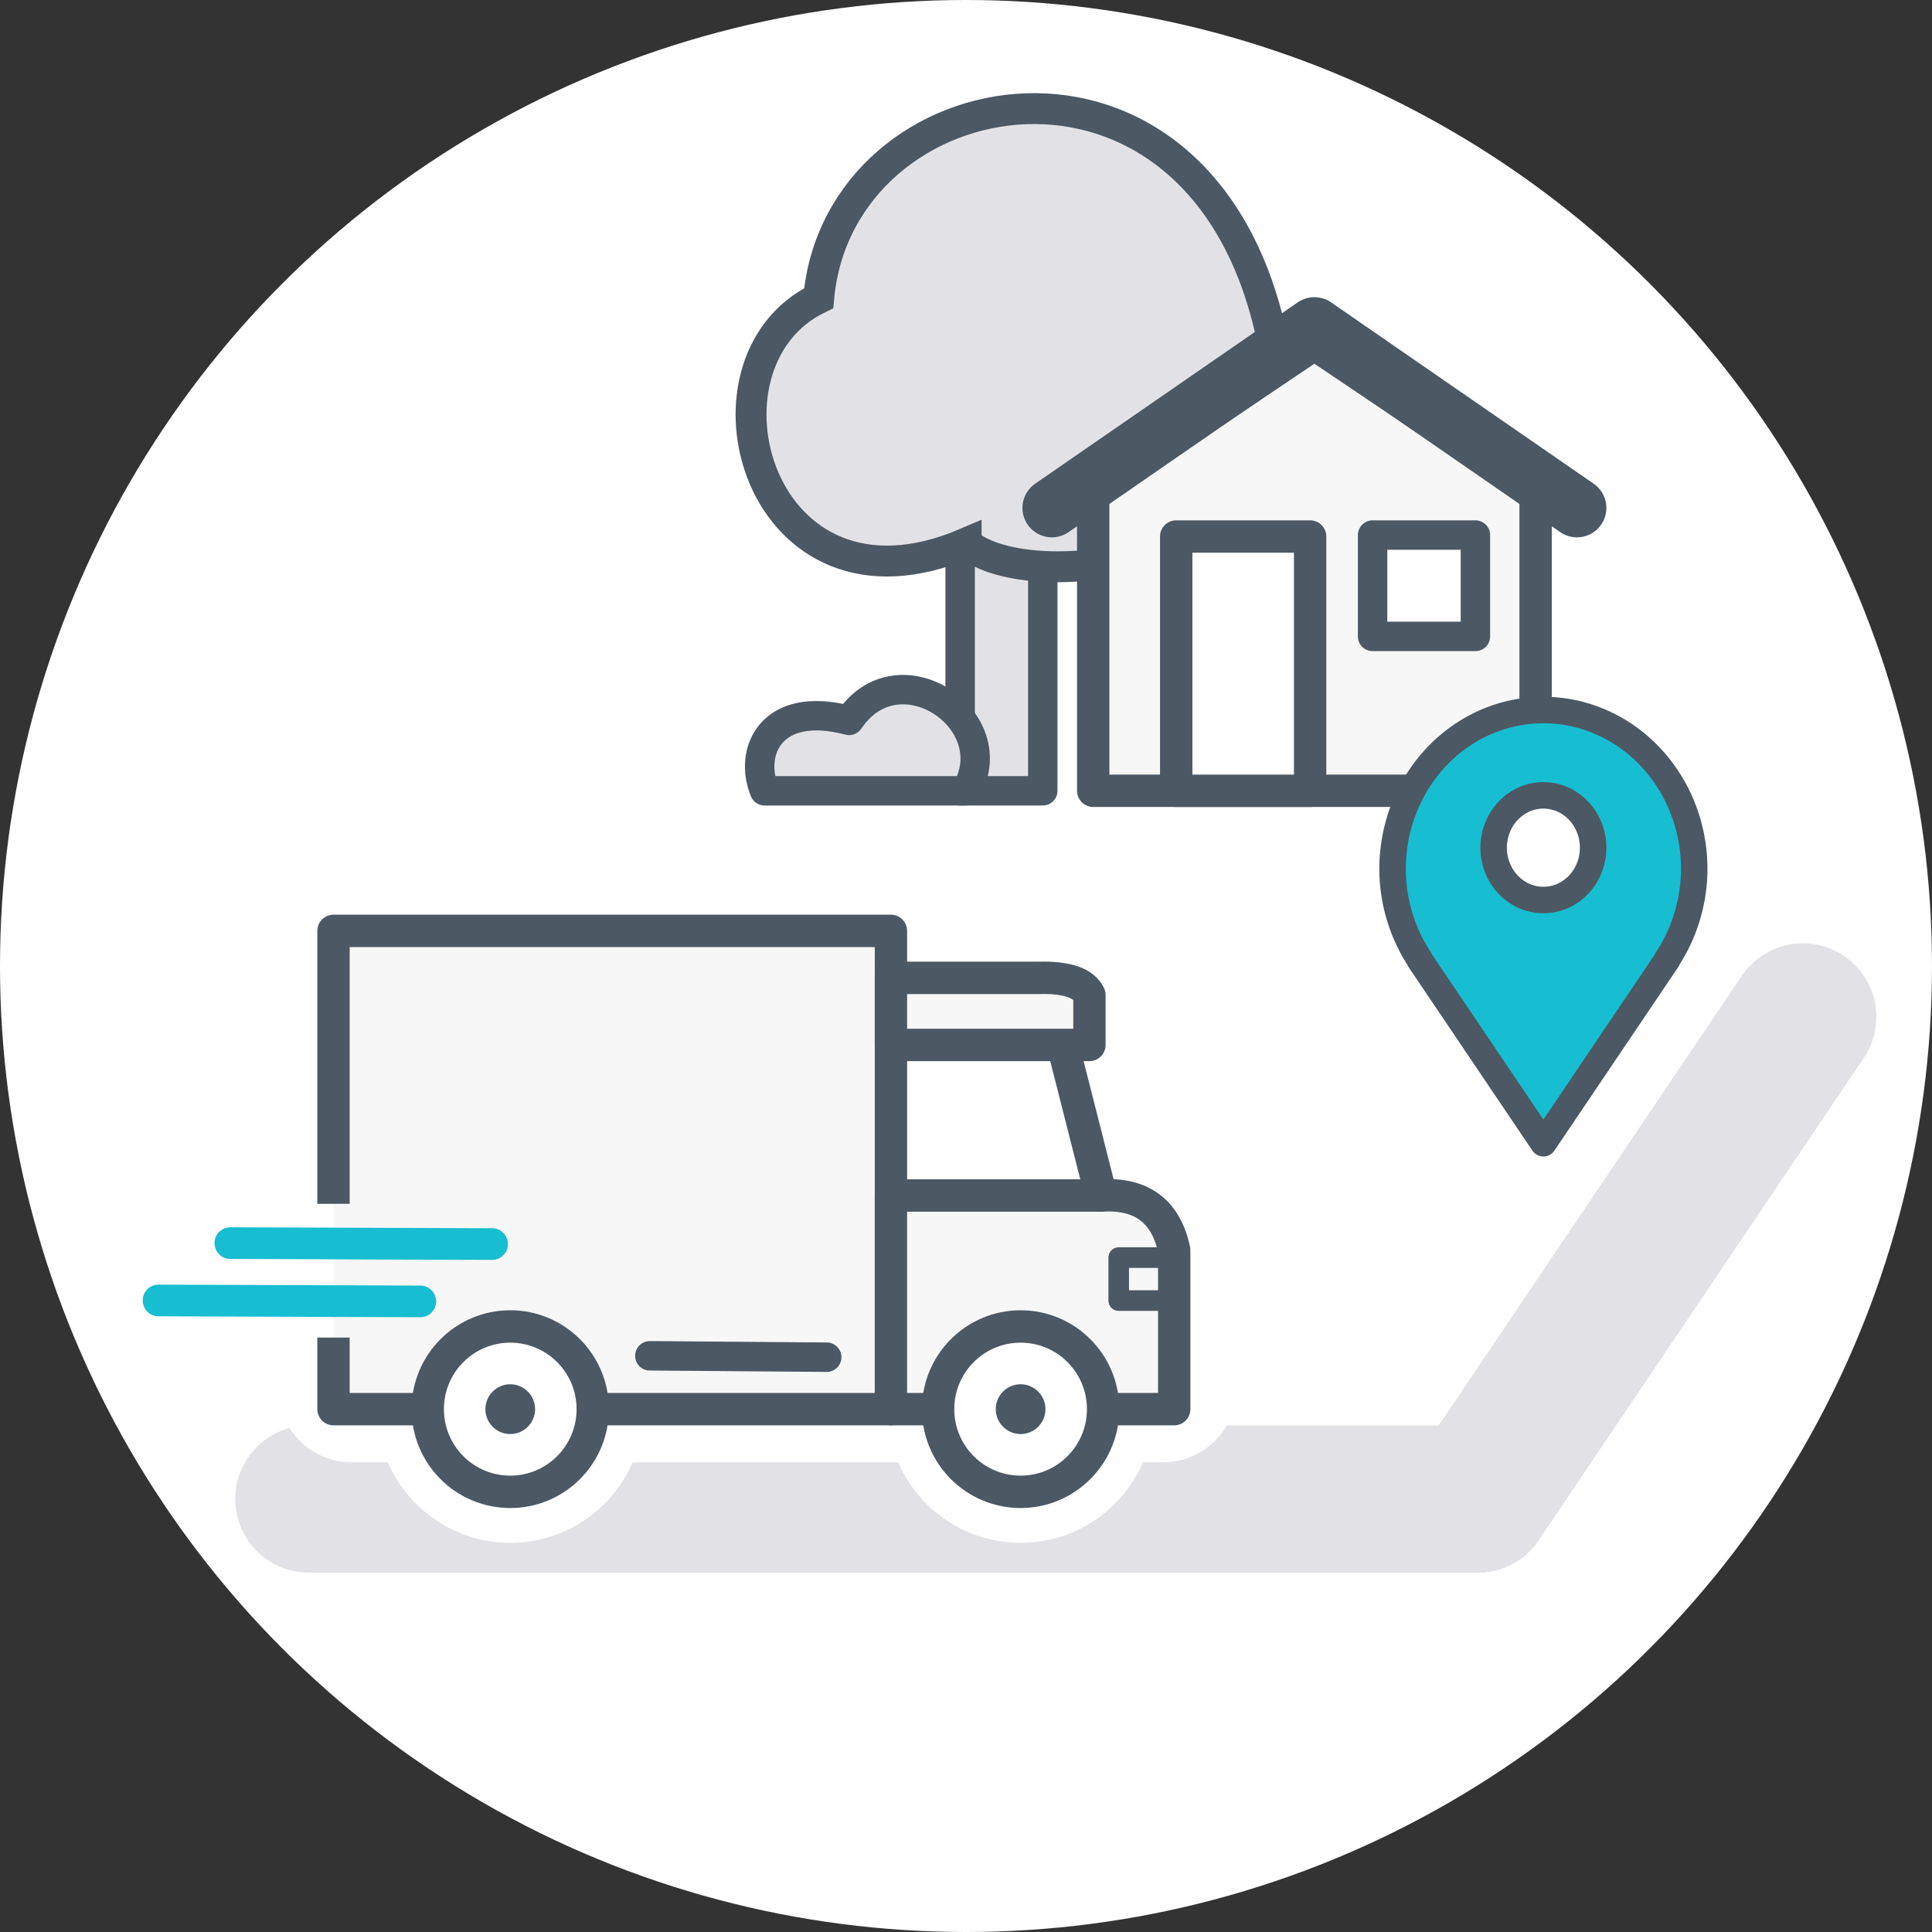 <?xml version="1.0" encoding="UTF-8" standalone="no"?>
<!-- Created with Inkscape (http://www.inkscape.org/) -->

<svg
   width="1313.468"
   height="1313.468"
   viewBox="0 0 1313.468 1313.468"
   version="1.1"
   id="svg5"
   inkscape:version="1.2.1 (9c6d41e410, 2022-07-14)"
   sodipodi:docname="Info-FAQ_Bestellung-Lieferung.svg"
   xml:space="preserve"
   xmlns:inkscape="http://www.inkscape.org/namespaces/inkscape"
   xmlns:sodipodi="http://sodipodi.sourceforge.net/DTD/sodipodi-0.dtd"
   xmlns="http://www.w3.org/2000/svg"
   xmlns:svg="http://www.w3.org/2000/svg"><rect x="0" y="0" width="1313.468" height="1313.468" fill="#333333" stroke="none"/><sodipodi:namedview
     id="namedview7"
     pagecolor="#ffffff"
     bordercolor="#666666"
     borderopacity="1.0"
     inkscape:pageshadow="2"
     inkscape:pageopacity="0.0"
     inkscape:pagecheckerboard="0"
     inkscape:document-units="px"
     showgrid="false"
     inkscape:snap-nodes="true"
     inkscape:zoom="0.15004828"
     inkscape:cx="909.70717"
     inkscape:cy="186.6066"
     inkscape:window-width="1920"
     inkscape:window-height="1009"
     inkscape:window-x="1912"
     inkscape:window-y="-8"
     inkscape:window-maximized="1"
     inkscape:current-layer="layer1"
     inkscape:snap-center="true"
     inkscape:snap-bbox="false"
     inkscape:bbox-nodes="true"
     inkscape:bbox-paths="true"
     inkscape:snap-bbox-midpoints="true"
     inkscape:snap-object-midpoints="true"
     inkscape:showpageshadow="0"
     inkscape:deskcolor="#d1d1d1" /><defs
     id="defs2"><rect
       x="696.282"
       y="-292.091"
       width="682.072"
       height="479.977"
       id="rect3189" /></defs><g
     inkscape:label="Ebene 1"
     inkscape:groupmode="layer"
     id="layer1"
     transform="translate(-4001.024,1463.264)"><circle
       style="fill:#ffffff;fill-opacity:1;stroke:none;stroke-width:97.004;stroke-linecap:round;stroke-linejoin:round;stroke-dasharray:none;stroke-opacity:1"
       id="path5037-6"
       cx="4657.758"
       cy="-806.53"
       r="656.734" /><path
       style="fill:none;fill-opacity:1;stroke:#e2e2e6;stroke-width:100;stroke-linecap:round;stroke-linejoin:round;stroke-dasharray:none;stroke-opacity:1"
       d="m 4210.936,-444.149 794.76,10e-6"
       id="path23364"
       sodipodi:nodetypes="cc" /><path
       id="path1219-1"
       style="fill:none;fill-opacity:1;stroke:#e2e2e6;stroke-width:114.323;stroke-linecap:round;stroke-linejoin:round;stroke-dasharray:none;stroke-opacity:1"
       d="m 4397.359,-3196.95 h 356.742 m 0,0 a 397.165,397.165 0 0 1 397.165,397.165 v 0 a 397.165,397.165 0 0 1 -397.165,397.165 397.165,397.165 0 0 1 -397.165,-397.165 m 254.029,-252.929 -213.607,-144.236 213.607,-144.236 -213.607,144.236" /><g
       id="g1285"><g
         id="g4444-5-2"
         transform="matrix(1.546,0,0,1.544,-537.98,-2537.854)"
         style="fill:#ffffff;fill-opacity:1;stroke:#ffffff;stroke-width:14.641;stroke-dasharray:none;stroke-opacity:1"><ellipse
           style="fill:#ffffff;fill-opacity:1;stroke:#ffffff;stroke-width:14.641;stroke-linecap:square;stroke-linejoin:round;stroke-dasharray:none;stroke-opacity:1"
           id="path3375-2-1"
           cx="3669.904"
           cy="-82.31"
           rx="128.203"
           ry="67.366" /><ellipse
           style="fill:#ffffff;fill-opacity:1;stroke:#ffffff;stroke-width:14.641;stroke-linecap:square;stroke-linejoin:round;stroke-dasharray:none;stroke-opacity:1"
           id="path3375-8-4-2"
           cx="3669.904"
           cy="-127.084"
           rx="128.203"
           ry="67.366" /><path
           style="fill:#ffffff;fill-opacity:1;stroke:#ffffff;stroke-width:14.641;stroke-linecap:round;stroke-linejoin:round;stroke-dasharray:none;stroke-opacity:1"
           d="m 3541.7,-127.084 v 44.774"
           id="path4338-6-6" /><path
           style="fill:#ffffff;fill-opacity:1;stroke:#ffffff;stroke-width:14.641;stroke-linecap:round;stroke-linejoin:round;stroke-dasharray:none;stroke-opacity:1"
           d="m 3798.107,-127.084 v 44.774"
           id="path4340-7-9" /></g><g
         id="g4444-7-2-1"
         transform="matrix(1.546,0,0,1.544,-582.82,-2678.986)"
         style="fill:#ffffff;fill-opacity:1;stroke:#ffffff;stroke-width:14.641;stroke-dasharray:none;stroke-opacity:1"><ellipse
           style="fill:#ffffff;fill-opacity:1;stroke:#ffffff;stroke-width:14.641;stroke-linecap:square;stroke-linejoin:round;stroke-dasharray:none;stroke-opacity:1"
           id="path3375-0-2-6"
           cx="3669.904"
           cy="-82.31"
           rx="128.203"
           ry="67.366" /><ellipse
           style="fill:#ffffff;fill-opacity:1;stroke:#ffffff;stroke-width:14.641;stroke-linecap:square;stroke-linejoin:round;stroke-dasharray:none;stroke-opacity:1"
           id="path3375-8-7-7-1"
           cx="3669.904"
           cy="-127.084"
           rx="128.203"
           ry="67.366" /><path
           style="fill:#ffffff;fill-opacity:1;stroke:#ffffff;stroke-width:14.641;stroke-linecap:round;stroke-linejoin:round;stroke-dasharray:none;stroke-opacity:1"
           d="m 3541.7,-127.084 v 44.774"
           id="path4338-3-3-3" /><path
           style="fill:#ffffff;fill-opacity:1;stroke:#ffffff;stroke-width:14.641;stroke-linecap:round;stroke-linejoin:round;stroke-dasharray:none;stroke-opacity:1"
           d="m 3798.107,-127.084 v 44.774"
           id="path4340-9-4-7" /></g><g
         id="g4444-7-7-3-1"
         transform="matrix(1.546,0,0,1.544,-515.053,-2797.912)"
         style="fill:#ffffff;fill-opacity:1;stroke:#ffffff;stroke-width:14.641;stroke-dasharray:none;stroke-opacity:1"><ellipse
           style="fill:#ffffff;fill-opacity:1;stroke:#ffffff;stroke-width:14.641;stroke-linecap:square;stroke-linejoin:round;stroke-dasharray:none;stroke-opacity:1"
           id="path3375-0-9-6-1"
           cx="3669.904"
           cy="-82.31"
           rx="128.203"
           ry="67.366" /><ellipse
           style="fill:#ffffff;fill-opacity:1;stroke:#ffffff;stroke-width:14.641;stroke-linecap:square;stroke-linejoin:round;stroke-dasharray:none;stroke-opacity:1"
           id="path3375-8-7-3-03-5"
           cx="3669.904"
           cy="-127.084"
           rx="128.203"
           ry="67.366" /><path
           style="fill:#ffffff;fill-opacity:1;stroke:#ffffff;stroke-width:14.641;stroke-linecap:round;stroke-linejoin:round;stroke-dasharray:none;stroke-opacity:1"
           d="m 3541.7,-127.084 v 44.774"
           id="path4338-3-1-8-9" /><path
           style="fill:#ffffff;fill-opacity:1;stroke:#ffffff;stroke-width:14.641;stroke-linecap:round;stroke-linejoin:round;stroke-dasharray:none;stroke-opacity:1"
           d="m 3798.107,-127.084 v 44.774"
           id="path4340-9-6-6-0" /></g><g
         id="g4444-7-7-6-3-5"
         transform="matrix(1.546,0,0,1.544,-571.593,-2947.603)"
         style="fill:#ffffff;fill-opacity:1;stroke:#ffffff;stroke-width:14.641;stroke-dasharray:none;stroke-opacity:1"><ellipse
           style="fill:#ffffff;fill-opacity:1;stroke:#ffffff;stroke-width:14.641;stroke-linecap:square;stroke-linejoin:round;stroke-dasharray:none;stroke-opacity:1"
           id="path3375-0-9-5-1-9"
           cx="3669.904"
           cy="-82.31"
           rx="128.203"
           ry="67.366" /><ellipse
           style="fill:#ffffff;fill-opacity:1;stroke:#ffffff;stroke-width:14.641;stroke-linecap:square;stroke-linejoin:round;stroke-dasharray:none;stroke-opacity:1"
           id="path3375-8-7-3-0-5-7"
           cx="3669.904"
           cy="-127.084"
           rx="128.203"
           ry="67.366" /><path
           style="fill:#ffffff;fill-opacity:1;stroke:#ffffff;stroke-width:14.641;stroke-linecap:round;stroke-linejoin:round;stroke-dasharray:none;stroke-opacity:1"
           d="m 3541.7,-127.084 v 44.774"
           id="path4338-3-1-5-1-8" /><path
           style="fill:#ffffff;fill-opacity:1;stroke:#ffffff;stroke-width:14.641;stroke-linecap:round;stroke-linejoin:round;stroke-dasharray:none;stroke-opacity:1"
           d="m 3798.107,-127.084 v 44.774"
           id="path4340-9-6-1-8-8" /></g></g><circle
       style="fill:#ffffff;fill-opacity:1;stroke:none;stroke-width:97.004;stroke-linecap:round;stroke-linejoin:round;stroke-dasharray:none;stroke-opacity:1"
       id="path5037"
       cx="3186.512"
       cy="-1188.262"
       r="656.734" /><path
       id="path1219"
       style="fill:none;fill-opacity:1;stroke:#e2e2e6;stroke-width:114.323;stroke-linecap:round;stroke-linejoin:round;stroke-dasharray:none;stroke-opacity:1"
       d="m 2829.769,-1513.309 h 356.742 m 0,0 a 397.165,397.165 0 0 1 397.165,397.165 v 0 a 397.165,397.165 0 0 1 -397.165,397.165 397.165,397.165 0 0 1 -397.165,-397.165 m 254.029,-252.929 -213.607,-144.236 213.607,-144.236 -213.607,144.236" /><path
       style="fill:#ffffff;fill-opacity:1;stroke:none;stroke-width:132.496;stroke-linecap:round;stroke-linejoin:round;stroke-dasharray:none;stroke-opacity:1"
       d="m 2928.084,-706.331 316.392,-175.958 v -289.063 l -316.409,-166.498 -310.031,166.498 v 289.063 z"
       id="path2140" /><path
       style="fill:#f7f7f7;fill-opacity:1;stroke:none;stroke-width:108.499;stroke-linecap:round;stroke-linejoin:round;stroke-dasharray:none;stroke-opacity:1"
       d="m 2928.671,-1278.075 256.51,134.979 v 234.342 l -256.497,142.648 c 0,0 -251.353,-142.648 -251.353,-142.648 v -234.342 z"
       id="path4301" /><g
       id="g828"
       transform="translate(142.421,98.777)" /><g
       id="g830"
       transform="translate(142.421,98.777)" /><g
       id="g832"
       transform="translate(142.421,98.777)" /><g
       id="g834"
       transform="translate(142.421,98.777)" /><g
       id="g836"
       transform="translate(142.421,98.777)" /><g
       id="g838"
       transform="translate(142.421,98.777)" /><g
       id="g840"
       transform="translate(142.421,98.777)" /><g
       id="g842"
       transform="translate(142.421,98.777)" /><g
       id="g844"
       transform="translate(142.421,98.777)" /><g
       id="g846"
       transform="translate(142.421,98.777)" /><g
       id="g848"
       transform="translate(142.421,98.777)" /><g
       id="g850"
       transform="translate(142.421,98.777)" /><g
       id="g852"
       transform="translate(142.421,98.777)" /><g
       id="g854"
       transform="translate(142.421,98.777)" /><g
       id="g856"
       transform="translate(142.421,98.777)" /><ellipse
       style="fill:#ffffff;fill-opacity:1;stroke:none;stroke-width:64.703;stroke-linecap:round;stroke-linejoin:round;stroke-dasharray:none;stroke-opacity:1"
       id="path2194"
       cx="3514.653"
       cy="-1426.256"
       rx="208.073"
       ry="160.463" /><ellipse
       style="fill:#ffffff;fill-opacity:1;stroke:none;stroke-width:69.801;stroke-linecap:round;stroke-linejoin:round;stroke-dasharray:none;stroke-opacity:1"
       id="path2194-2"
       cx="3565.089"
       cy="-1025.344"
       rx="234.708"
       ry="165.551" /><g
       id="g4444"
       transform="matrix(1.386,0,0,1.387,-1519.903,-892.855)"
       style="fill:#f7f7f7;fill-opacity:1;stroke-width:16.315;stroke-dasharray:none"><ellipse
         style="fill:#f7f7f7;fill-opacity:1;stroke:#4c5864;stroke-width:16.315;stroke-linecap:square;stroke-linejoin:round;stroke-dasharray:none;stroke-opacity:1"
         id="path3375"
         cx="3669.904"
         cy="-82.31"
         rx="128.203"
         ry="67.366" /><ellipse
         style="fill:#f7f7f7;fill-opacity:1;stroke:#4c5864;stroke-width:16.315;stroke-linecap:square;stroke-linejoin:round;stroke-dasharray:none;stroke-opacity:1"
         id="path3375-8"
         cx="3669.904"
         cy="-127.084"
         rx="128.203"
         ry="67.366" /><path
         style="fill:#f7f7f7;fill-opacity:1;stroke:#4c5864;stroke-width:16.315;stroke-linecap:round;stroke-linejoin:round;stroke-dasharray:none;stroke-opacity:1"
         d="m 3541.7,-127.084 v 44.774"
         id="path4338" /><path
         style="fill:#f7f7f7;fill-opacity:1;stroke:#4c5864;stroke-width:16.315;stroke-linecap:round;stroke-linejoin:round;stroke-dasharray:none;stroke-opacity:1"
         d="m 3798.107,-127.084 v 44.774"
         id="path4340" /></g><g
       id="g4444-7"
       transform="matrix(1.386,0,0,1.387,-1560.106,-1019.614)"
       style="fill:#f7f7f7;fill-opacity:1;stroke-width:16.315;stroke-dasharray:none"><ellipse
         style="fill:#f7f7f7;fill-opacity:1;stroke:#4c5864;stroke-width:16.315;stroke-linecap:square;stroke-linejoin:round;stroke-dasharray:none;stroke-opacity:1"
         id="path3375-0"
         cx="3669.904"
         cy="-82.31"
         rx="128.203"
         ry="67.366" /><ellipse
         style="fill:#f7f7f7;fill-opacity:1;stroke:#4c5864;stroke-width:16.315;stroke-linecap:square;stroke-linejoin:round;stroke-dasharray:none;stroke-opacity:1"
         id="path3375-8-7"
         cx="3669.904"
         cy="-127.084"
         rx="128.203"
         ry="67.366" /><path
         style="fill:#f7f7f7;fill-opacity:1;stroke:#4c5864;stroke-width:16.315;stroke-linecap:round;stroke-linejoin:round;stroke-dasharray:none;stroke-opacity:1"
         d="m 3541.7,-127.084 v 44.774"
         id="path4338-3" /><path
         style="fill:#f7f7f7;fill-opacity:1;stroke:#4c5864;stroke-width:16.315;stroke-linecap:round;stroke-linejoin:round;stroke-dasharray:none;stroke-opacity:1"
         d="m 3798.107,-127.084 v 44.774"
         id="path4340-9" /></g><g
       id="g4444-7-7"
       transform="matrix(1.386,0,0,1.387,-1499.347,-1126.428)"
       style="fill:#17bdd1;fill-opacity:1;stroke:#4c5864;stroke-width:16.315;stroke-dasharray:none;stroke-opacity:1"><ellipse
         style="fill:#17bdd1;fill-opacity:1;stroke:#4c5864;stroke-width:16.315;stroke-linecap:square;stroke-linejoin:round;stroke-dasharray:none;stroke-opacity:1"
         id="path3375-0-9"
         cx="3669.904"
         cy="-82.31"
         rx="128.203"
         ry="67.366" /><ellipse
         style="fill:#17bdd1;fill-opacity:1;stroke:#4c5864;stroke-width:16.315;stroke-linecap:square;stroke-linejoin:round;stroke-dasharray:none;stroke-opacity:1"
         id="path3375-8-7-3"
         cx="3669.904"
         cy="-127.084"
         rx="128.203"
         ry="67.366" /><path
         style="fill:#17bdd1;fill-opacity:1;stroke:#4c5864;stroke-width:16.315;stroke-linecap:round;stroke-linejoin:round;stroke-dasharray:none;stroke-opacity:1"
         d="m 3541.7,-127.084 v 44.774"
         id="path4338-3-1" /><path
         style="fill:#17bdd1;fill-opacity:1;stroke:#4c5864;stroke-width:16.315;stroke-linecap:round;stroke-linejoin:round;stroke-dasharray:none;stroke-opacity:1"
         d="m 3798.107,-127.084 v 44.774"
         id="path4340-9-6" /></g><g
       id="g4444-7-7-6"
       transform="matrix(1.386,0,0,1.387,-1550.04,-1260.873)"
       style="fill:#f7f7f7;fill-opacity:1;stroke:#4c5864;stroke-width:16.315;stroke-dasharray:none;stroke-opacity:1"><ellipse
         style="fill:#f7f7f7;fill-opacity:1;stroke:#4c5864;stroke-width:16.315;stroke-linecap:square;stroke-linejoin:round;stroke-dasharray:none;stroke-opacity:1"
         id="path3375-0-9-5"
         cx="3669.904"
         cy="-82.31"
         rx="128.203"
         ry="67.366" /><ellipse
         style="fill:#f7f7f7;fill-opacity:1;stroke:#4c5864;stroke-width:16.315;stroke-linecap:square;stroke-linejoin:round;stroke-dasharray:none;stroke-opacity:1"
         id="path3375-8-7-3-0"
         cx="3669.904"
         cy="-127.084"
         rx="128.203"
         ry="67.366" /><path
         style="fill:#f7f7f7;fill-opacity:1;stroke:#4c5864;stroke-width:16.315;stroke-linecap:round;stroke-linejoin:round;stroke-dasharray:none;stroke-opacity:1"
         d="m 3541.7,-127.084 v 44.774"
         id="path4338-3-1-5" /><path
         style="fill:#f7f7f7;fill-opacity:1;stroke:#4c5864;stroke-width:16.315;stroke-linecap:round;stroke-linejoin:round;stroke-dasharray:none;stroke-opacity:1"
         d="m 3798.107,-127.084 v 44.774"
         id="path4340-9-6-1" /></g><g
       id="g370"
       transform="matrix(1.074,0,0,1.074,-393.71,-604.957)"
       style="stroke-width:20.202;stroke-dasharray:none"><path
         style="fill:#17bdd1;fill-opacity:1;stroke:#4c5864;stroke-width:20.202;stroke-linecap:butt;stroke-linejoin:round;stroke-miterlimit:4;stroke-dasharray:none;stroke-opacity:1"
         d="m 3016.438,-312.111 -80.878,-45.794 v -98.922 l 232.274,-129.536 84.255,44.752 -235.651,130.578 z"
         id="path10494" /><path
         style="fill:none;stroke:#4c5864;stroke-width:20.202;stroke-linecap:butt;stroke-linejoin:round;stroke-miterlimit:4;stroke-dasharray:none;stroke-opacity:1"
         d="m 2859.068,-282.829 v -218.167 l 233.991,-125.662 238.805,125.662 v 218.167 l -238.792,132.802 z"
         id="path3922" /><path
         style="fill:none;stroke:#4c5864;stroke-width:20.202;stroke-linecap:round;stroke-linejoin:round;stroke-miterlimit:4;stroke-dasharray:none;stroke-opacity:1"
         d="m 3093.072,-368.193 v 218.166"
         id="path4157" /><path
         style="fill:none;stroke:#4c5864;stroke-width:20.202;stroke-linecap:round;stroke-linejoin:round;stroke-miterlimit:4;stroke-dasharray:none;stroke-opacity:1"
         d="m 2859.068,-500.995 234.004,132.802 238.792,-132.802"
         id="path4155" /><path
         style="fill:none;stroke:#4c5864;stroke-width:20.202;stroke-linecap:round;stroke-linejoin:miter;stroke-miterlimit:4;stroke-dasharray:none;stroke-opacity:1"
         d="m 3292.955,-312.382 -101.68,55.541"
         id="path11295" /><path
         style="fill:none;stroke:#4c5864;stroke-width:20.202;stroke-linecap:round;stroke-linejoin:miter;stroke-miterlimit:4;stroke-dasharray:none;stroke-opacity:1"
         d="m 3292.955,-355.31 -84.898,45.487"
         id="path11295-9" /></g><path
       style="fill:#ffffff;fill-opacity:1;stroke:none;stroke-width:132.496;stroke-linecap:round;stroke-linejoin:round;stroke-dasharray:none;stroke-opacity:1"
       d="m 4495.714,-2394.094 312.262,-173.661 v -285.29 l -312.278,-164.325 -305.983,164.325 v 285.29 z"
       id="path2140-6" /><path
       style="fill:#f7f7f7;fill-opacity:1;stroke:none;stroke-width:108.499;stroke-linecap:round;stroke-linejoin:round;stroke-dasharray:none;stroke-opacity:1"
       d="m 4496.26,-2961.716 256.51,134.979 v 234.342 l -256.497,142.648 c 0,0 -251.353,-142.648 -251.353,-142.648 v -234.342 z"
       id="path4301-8" /><g
       id="g4444-5"
       transform="matrix(1.386,0,0,1.387,47.686,-2576.497)"
       style="fill:#f7f7f7;fill-opacity:1;stroke-width:16.315;stroke-dasharray:none"><ellipse
         style="fill:#f7f7f7;fill-opacity:1;stroke:#4c5864;stroke-width:16.315;stroke-linecap:square;stroke-linejoin:round;stroke-dasharray:none;stroke-opacity:1"
         id="path3375-2"
         cx="3669.904"
         cy="-82.31"
         rx="128.203"
         ry="67.366" /><ellipse
         style="fill:#f7f7f7;fill-opacity:1;stroke:#4c5864;stroke-width:16.315;stroke-linecap:square;stroke-linejoin:round;stroke-dasharray:none;stroke-opacity:1"
         id="path3375-8-4"
         cx="3669.904"
         cy="-127.084"
         rx="128.203"
         ry="67.366" /><path
         style="fill:#f7f7f7;fill-opacity:1;stroke:#4c5864;stroke-width:16.315;stroke-linecap:round;stroke-linejoin:round;stroke-dasharray:none;stroke-opacity:1"
         d="m 3541.7,-127.084 v 44.774"
         id="path4338-6" /><path
         style="fill:#f7f7f7;fill-opacity:1;stroke:#4c5864;stroke-width:16.315;stroke-linecap:round;stroke-linejoin:round;stroke-dasharray:none;stroke-opacity:1"
         d="m 3798.107,-127.084 v 44.774"
         id="path4340-7" /></g><g
       id="g4444-7-2"
       transform="matrix(1.386,0,0,1.387,7.483,-2703.255)"
       style="fill:#f7f7f7;fill-opacity:1;stroke-width:16.315;stroke-dasharray:none"><ellipse
         style="fill:#f7f7f7;fill-opacity:1;stroke:#4c5864;stroke-width:16.315;stroke-linecap:square;stroke-linejoin:round;stroke-dasharray:none;stroke-opacity:1"
         id="path3375-0-2"
         cx="3669.904"
         cy="-82.31"
         rx="128.203"
         ry="67.366" /><ellipse
         style="fill:#f7f7f7;fill-opacity:1;stroke:#4c5864;stroke-width:16.315;stroke-linecap:square;stroke-linejoin:round;stroke-dasharray:none;stroke-opacity:1"
         id="path3375-8-7-7"
         cx="3669.904"
         cy="-127.084"
         rx="128.203"
         ry="67.366" /><path
         style="fill:#f7f7f7;fill-opacity:1;stroke:#4c5864;stroke-width:16.315;stroke-linecap:round;stroke-linejoin:round;stroke-dasharray:none;stroke-opacity:1"
         d="m 3541.7,-127.084 v 44.774"
         id="path4338-3-3" /><path
         style="fill:#f7f7f7;fill-opacity:1;stroke:#4c5864;stroke-width:16.315;stroke-linecap:round;stroke-linejoin:round;stroke-dasharray:none;stroke-opacity:1"
         d="m 3798.107,-127.084 v 44.774"
         id="path4340-9-4" /></g><g
       id="g4444-7-7-3"
       transform="matrix(1.386,0,0,1.387,68.242,-2810.069)"
       style="fill:#17bdd1;fill-opacity:1;stroke:#4c5864;stroke-width:16.315;stroke-dasharray:none;stroke-opacity:1"><ellipse
         style="fill:#17bdd1;fill-opacity:1;stroke:#4c5864;stroke-width:16.315;stroke-linecap:square;stroke-linejoin:round;stroke-dasharray:none;stroke-opacity:1"
         id="path3375-0-9-6"
         cx="3669.904"
         cy="-82.31"
         rx="128.203"
         ry="67.366" /><ellipse
         style="fill:#17bdd1;fill-opacity:1;stroke:#4c5864;stroke-width:16.315;stroke-linecap:square;stroke-linejoin:round;stroke-dasharray:none;stroke-opacity:1"
         id="path3375-8-7-3-03"
         cx="3669.904"
         cy="-127.084"
         rx="128.203"
         ry="67.366" /><path
         style="fill:#17bdd1;fill-opacity:1;stroke:#4c5864;stroke-width:16.315;stroke-linecap:round;stroke-linejoin:round;stroke-dasharray:none;stroke-opacity:1"
         d="m 3541.7,-127.084 v 44.774"
         id="path4338-3-1-8" /><path
         style="fill:#17bdd1;fill-opacity:1;stroke:#4c5864;stroke-width:16.315;stroke-linecap:round;stroke-linejoin:round;stroke-dasharray:none;stroke-opacity:1"
         d="m 3798.107,-127.084 v 44.774"
         id="path4340-9-6-6" /></g><g
       id="g4444-7-7-6-3"
       transform="matrix(1.386,0,0,1.387,17.549,-2944.514)"
       style="fill:#f7f7f7;fill-opacity:1;stroke:#4c5864;stroke-width:16.315;stroke-dasharray:none;stroke-opacity:1"><ellipse
         style="fill:#f7f7f7;fill-opacity:1;stroke:#4c5864;stroke-width:16.315;stroke-linecap:square;stroke-linejoin:round;stroke-dasharray:none;stroke-opacity:1"
         id="path3375-0-9-5-1"
         cx="3669.904"
         cy="-82.31"
         rx="128.203"
         ry="67.366" /><ellipse
         style="fill:#f7f7f7;fill-opacity:1;stroke:#4c5864;stroke-width:16.315;stroke-linecap:square;stroke-linejoin:round;stroke-dasharray:none;stroke-opacity:1"
         id="path3375-8-7-3-0-5"
         cx="3669.904"
         cy="-127.084"
         rx="128.203"
         ry="67.366" /><path
         style="fill:#f7f7f7;fill-opacity:1;stroke:#4c5864;stroke-width:16.315;stroke-linecap:round;stroke-linejoin:round;stroke-dasharray:none;stroke-opacity:1"
         d="m 3541.7,-127.084 v 44.774"
         id="path4338-3-1-5-1" /><path
         style="fill:#f7f7f7;fill-opacity:1;stroke:#4c5864;stroke-width:16.315;stroke-linecap:round;stroke-linejoin:round;stroke-dasharray:none;stroke-opacity:1"
         d="m 3798.107,-127.084 v 44.774"
         id="path4340-9-6-1-8" /></g><g
       id="g370-5"
       transform="matrix(1.074,0,0,1.074,1173.879,-2288.598)"
       style="stroke-width:20.202;stroke-dasharray:none"><path
         style="fill:#17bdd1;fill-opacity:1;stroke:#4c5864;stroke-width:20.202;stroke-linecap:butt;stroke-linejoin:round;stroke-miterlimit:4;stroke-dasharray:none;stroke-opacity:1"
         d="m 3016.438,-312.111 -80.878,-45.794 v -98.922 l 232.274,-129.536 84.255,44.752 -235.651,130.578 z"
         id="path10494-7" /><path
         style="fill:none;stroke:#4c5864;stroke-width:20.202;stroke-linecap:butt;stroke-linejoin:round;stroke-miterlimit:4;stroke-dasharray:none;stroke-opacity:1"
         d="m 2859.068,-282.829 v -218.167 l 233.991,-125.662 238.805,125.662 v 218.167 l -238.792,132.802 z"
         id="path3922-2" /><path
         style="fill:none;stroke:#4c5864;stroke-width:20.202;stroke-linecap:round;stroke-linejoin:round;stroke-miterlimit:4;stroke-dasharray:none;stroke-opacity:1"
         d="m 3093.072,-368.193 v 218.166"
         id="path4157-6" /><path
         style="fill:none;stroke:#4c5864;stroke-width:20.202;stroke-linecap:round;stroke-linejoin:round;stroke-miterlimit:4;stroke-dasharray:none;stroke-opacity:1"
         d="m 2859.068,-500.995 234.004,132.802 238.792,-132.802"
         id="path4155-7" /><path
         style="fill:none;stroke:#4c5864;stroke-width:20.202;stroke-linecap:round;stroke-linejoin:miter;stroke-miterlimit:4;stroke-dasharray:none;stroke-opacity:1"
         d="m 3292.955,-312.382 -101.68,55.541"
         id="path11295-1" /><path
         style="fill:none;stroke:#4c5864;stroke-width:20.202;stroke-linecap:round;stroke-linejoin:miter;stroke-miterlimit:4;stroke-dasharray:none;stroke-opacity:1"
         d="m 3292.955,-355.31 -84.898,45.487"
         id="path11295-9-9" /></g><rect
       x="4653.77"
       y="-1093.08"
       width="56.182"
       height="167.436"
       fill="#a8a8a8"
       stroke-linecap="round"
       stroke-linejoin="round"
       stroke-width="12.772"
       id="rect15018"
       style="fill:#e2e2e6;fill-opacity:1;stroke:#4c5864;stroke-width:20;stroke-dasharray:none" /><path
       d="m 4657.86,-1093.999 c -141.554,60.69 -191.318,-122.837 -100.251,-166.517 13.685,-153.332 260.127,-199.101 308.106,26.68 l -71.427,135.326 c -16.993,22.117 -106.07,30.388 -136.431,4.513 z"
       fill="#17bdd1"
       stroke-width="12.772"
       id="path15020"
       style="fill:#e2e2e6;fill-opacity:1;stroke:#4c5864;stroke-width:21;stroke-dasharray:none" /><path
       d="m 4744.251,-925.643 h 300.752 V -1128.038 l -150.38,-101.197 -150.381,101.197 z"
       fill="#e2e2e6"
       stroke-linecap="round"
       stroke-linejoin="round"
       stroke-width="17.03"
       id="path15022"
       style="fill:#f7f7f7;fill-opacity:1;stroke:#4c5864;stroke-width:22;stroke-dasharray:none" /><path
       d="m 5073.115,-1117.961 -178.493,-123.274 -178.493,123.274"
       fill="none"
       stroke="#4c5864"
       stroke-linecap="round"
       stroke-linejoin="round"
       stroke-width="42.575"
       id="path15026"
       style="stroke-width:40;stroke-dasharray:none" /><rect
       x="4800.662"
       y="-1098.516"
       width="91.049"
       height="172.873"
       fill="#ffffff"
       stroke-width="17.03"
       id="rect15028"
       style="stroke:#4c5864;stroke-width:22;stroke-linecap:round;stroke-linejoin:round;stroke-dasharray:none" /><rect
       x="4934.182"
       y="-1099.516"
       width="69.9"
       height="68.912"
       fill="#ffffff"
       stroke-width="17.03"
       id="rect15030"
       style="stroke:#4c5864;stroke-width:20;stroke-linecap:round;stroke-linejoin:round;stroke-dasharray:none" /><path
       d="m 4657.77,-925.643 c 28.06,-47.938 -45.77,-98.18 -79.481,-47.839 -53.374,-14.12 -68.378,21.53 -57.484,47.839 z"
       fill="#17bdd1"
       stroke-width="12.772"
       id="path15032"
       style="fill:#e2e2e6;fill-opacity:1;stroke:#4c5864;stroke-width:20;stroke-linecap:round;stroke-linejoin:round;stroke-dasharray:none" /><path
       style="fill:none;fill-opacity:1;stroke:#e2e2e6;stroke-width:100;stroke-linecap:round;stroke-linejoin:round;stroke-dasharray:none;stroke-opacity:1"
       d="M 5005.696,-444.149 5226.663,-771.964"
       id="path23364-1"
       sodipodi:nodetypes="cc" /><g
       id="g6241"
       transform="matrix(1.055,0,0,1.057,-246.517,20.775)"
       style="stroke-width:0.947"><path
         style="fill:#ffffff;fill-opacity:1;stroke:#ffffff;stroke-width:94.707;stroke-linecap:round;stroke-linejoin:round;stroke-dasharray:none;stroke-opacity:1"
         d="m 4252.699,-510.811 522.929,1e-5"
         id="path23364-8"
         sodipodi:nodetypes="cc" /><ellipse
         style="fill:#ffffff;fill-opacity:1;stroke:none;stroke-width:20.835;stroke-linecap:butt;stroke-linejoin:round;stroke-dasharray:none;stroke-opacity:1"
         id="path10044-6-8-2"
         cx="4683.792"
         cy="-497.661"
         rx="85.946"
         ry="85.973" /><ellipse
         style="fill:#ffffff;fill-opacity:1;stroke:none;stroke-width:20.835;stroke-linecap:butt;stroke-linejoin:round;stroke-dasharray:none;stroke-opacity:1"
         id="path10044-6-8-2-7"
         cx="4354.907"
         cy="-497.661"
         rx="85.946"
         ry="85.973" /><path
         id="path9911"
         style="fill:#f7f7f7;fill-opacity:1;stroke:#4c5864;stroke-width:20.836;stroke-linecap:butt;stroke-linejoin:round;stroke-dasharray:none;stroke-opacity:1"
         d="m 4241.019,-629.714 v -175.568 0 h 359.21 v 307.621 h -359.21 v -46.052" /><path
         id="path9987"
         style="fill:#f7f7f7;fill-opacity:1;stroke:#4c5864;stroke-width:20.836;stroke-linecap:round;stroke-linejoin:round;stroke-dasharray:none;stroke-opacity:1"
         d="m 4782.774,-599.985 3e-4,102.324 h -182.546 v -137.432 0 h 135.414 c 26.745,-1.638 41.923,10.71 47.131,35.109 v 0" /><path
         id="path9985"
         style="fill:#f7f7f7;fill-opacity:1;stroke:#4c5864;stroke-width:20.836;stroke-linecap:round;stroke-linejoin:round;stroke-dasharray:none;stroke-opacity:1"
         d="m 4728.141,-764.04 1e-4,32.119 h -127.913 v -43.139 0 h 94.887 c 18.741,-0.514 29.376,3.362 33.026,11.02 v 0" /><path
         id="path9983"
         style="fill:none;fill-opacity:1;stroke:#4c5864;stroke-width:20.836;stroke-linecap:round;stroke-linejoin:round;stroke-dasharray:none;stroke-opacity:1"
         d="m 4711.851,-728.528 23.792,93.435" /><ellipse
         style="fill:#ffffff;fill-opacity:1;stroke:#4c5864;stroke-width:20.836;stroke-linecap:butt;stroke-linejoin:round;stroke-dasharray:none;stroke-opacity:1"
         id="path10044"
         cx="4683.792"
         cy="-497.661"
         rx="53.164"
         ry="53.181" /><ellipse
         style="fill:#ffffff;fill-opacity:1;stroke:#4c5864;stroke-width:20.836;stroke-linecap:butt;stroke-linejoin:round;stroke-dasharray:none;stroke-opacity:1"
         id="path10044-6"
         cx="4354.907"
         cy="-497.661"
         rx="53.164"
         ry="53.181" /><ellipse
         style="fill:#4c5864;fill-opacity:1;stroke:none;stroke-width:18.942;stroke-linecap:butt;stroke-linejoin:round;stroke-dasharray:none;stroke-opacity:1"
         id="path10044-6-3"
         cx="4354.907"
         cy="-497.661"
         rx="16.01"
         ry="16.015" /><ellipse
         style="fill:#4c5864;fill-opacity:1;stroke:none;stroke-width:18.942;stroke-linecap:butt;stroke-linejoin:round;stroke-dasharray:none;stroke-opacity:1"
         id="path10044-6-3-4"
         cx="4683.792"
         cy="-497.661"
         rx="16.01"
         ry="16.015" /><path
         style="fill:#ffffff;fill-opacity:1;stroke:#17bdd1;stroke-width:20.362;stroke-linecap:round;stroke-linejoin:round;stroke-dasharray:none;stroke-opacity:1"
         d="m 4174.519,-604.454 168.722,0.618"
         id="path10068" /><path
         style="fill:#ffffff;fill-opacity:1;stroke:#17bdd1;stroke-width:20.362;stroke-linecap:round;stroke-linejoin:round;stroke-dasharray:none;stroke-opacity:1"
         d="m 4128.251,-567.574 168.722,0.618"
         id="path10068-0" /><path
         style="fill:#ffffff;fill-opacity:1;stroke:#4c5864;stroke-width:18.942;stroke-linecap:round;stroke-linejoin:round;stroke-dasharray:none;stroke-opacity:1"
         d="m 4444.85,-531.973 113.994,0.891"
         id="path10068-0-7" /><path
         id="path9911-4"
         style="fill:none;fill-opacity:1;stroke:#4c5864;stroke-width:13.259;stroke-linecap:butt;stroke-linejoin:round;stroke-dasharray:none;stroke-opacity:1"
         d="m 4779.309,-583.273 v 15.783 0 h -32.293 v -27.655 h 32.293 v 4.14" /></g><path
       id="path3786"
       style="fill:#17bdd1;fill-opacity:1;stroke:#4c5864;stroke-width:18;stroke-linecap:butt;stroke-linejoin:round;stroke-dasharray:none;stroke-opacity:1"
       d="m 5050.299,-980.557 a 102.542,108.056 0 0 0 -102.542,108.057 102.542,108.056 0 0 0 18.527,61.586 h -0.242 l 84.256,124.894 84.257,-124.894 h -0.243 a 102.542,108.056 0 0 0 18.527,-61.586 102.542,108.056 0 0 0 -102.541,-108.057 z" /><ellipse
       style="fill:#ffffff;fill-opacity:1;stroke:#4c5864;stroke-width:18;stroke-linecap:butt;stroke-linejoin:round;stroke-dasharray:none;stroke-opacity:1"
       id="path3786-3"
       cx="5050.299"
       cy="-886.959"
       rx="33.815"
       ry="35.577" /><path
       id="path3786-6"
       style="fill:#17bdd1;fill-opacity:1;stroke:#4c5864;stroke-width:20;stroke-linecap:butt;stroke-linejoin:round;stroke-dasharray:none;stroke-opacity:1"
       d="m 6111.974,-1770.185 a 187.961,194.328 0 0 0 -187.961,194.33 187.961,194.328 0 0 0 33.961,110.756 h -0.443 l 154.443,224.609 154.445,-224.609 h -0.445 a 187.961,194.328 0 0 0 33.961,-110.756 187.961,194.328 0 0 0 -187.961,-194.33 z" /><ellipse
       style="fill:#ffffff;fill-opacity:1;stroke:#4c5864;stroke-width:20;stroke-linecap:butt;stroke-linejoin:round;stroke-dasharray:none;stroke-opacity:1"
       id="path3786-3-3"
       cx="6111.974"
       cy="-1601.856"
       rx="48.348"
       ry="50.051" /></g></svg>
